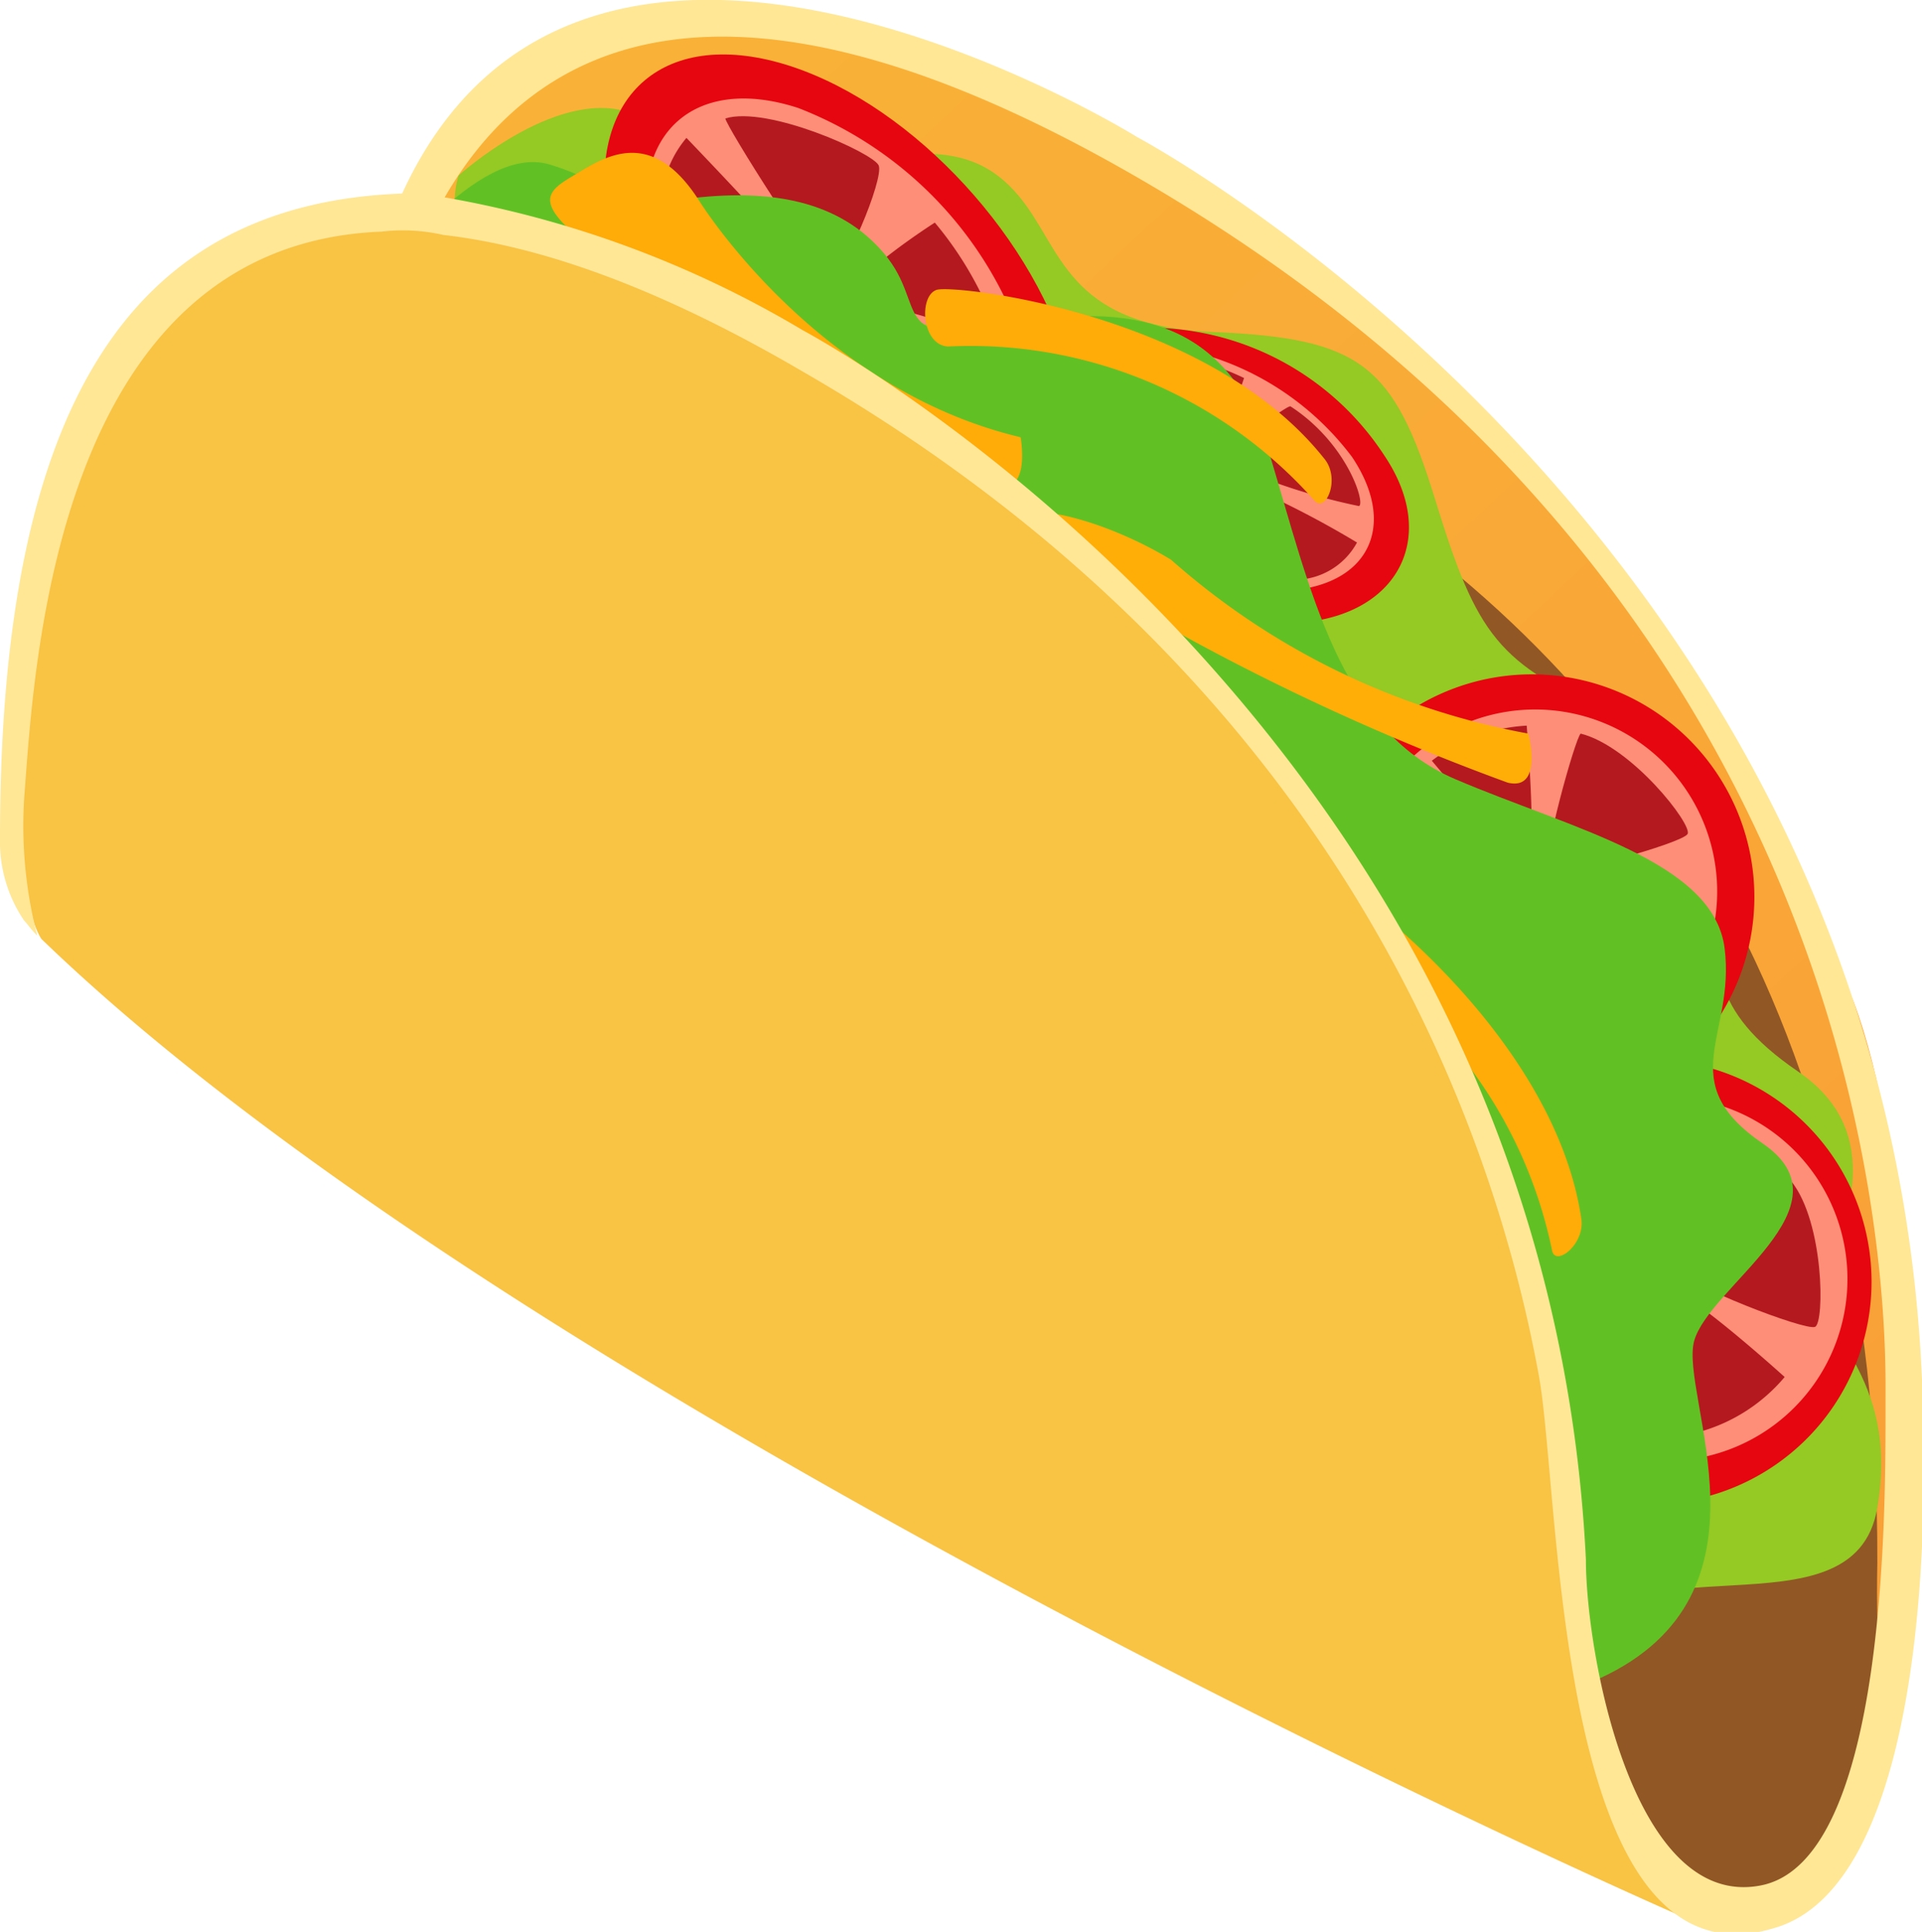 <svg xmlns="http://www.w3.org/2000/svg" xmlns:xlink="http://www.w3.org/1999/xlink" viewBox="0 0 70.11 70.47"><defs><style>.cls-1{fill:url(#linear-gradient);}.cls-2{fill:#915725;}.cls-3{fill:#95c924;}.cls-4{fill:#e60610;}.cls-5{fill:#fe8e77;}.cls-6{fill:#b4191f;}.cls-7{fill:#61c124;}.cls-8{fill:#ffab08;}.cls-9{fill:#ffae08;}.cls-10{fill:#f9c344;}.cls-11{fill:#ffe796;}</style><linearGradient id="linear-gradient" x1="18.67" y1="-0.07" x2="78.46" y2="63.99" gradientUnits="userSpaceOnUse"><stop offset="0" stop-color="#f9b337"/><stop offset="1" stop-color="#f99d37"/></linearGradient></defs><title>denver</title><g id="Layer_2" data-name="Layer 2"><g id="_ÎÓÈ_14" data-name="—ÎÓÈ_14"><path class="cls-1" d="M31.36,1.39C20.22-1.5,17.16,4.27,14.93,8.93c0,0,40.65,51.79,42.52,51.75.47.85,3.12,9.33,7,8.52s4.94-15.3,5.16-15.93c.42-1.19,0-11.46-2-16.75C58.6,15,42.5,4.27,31.36,1.39Z"/><path class="cls-2" d="M68.48,57c.14-39.55-35.16-49.86-52.76-45.89-4.5,1.13,41.71,43.94,41.62,45.62C57.17,60,59.38,71.26,64.5,69S68.35,63.12,68.48,57Z"/><path class="cls-3" d="M66.66,46.74c.56-2,2.25-5.39-1.08-7.66s-3-4.09-2.85-6.2.38-5-3.85-6.83-5-2.85-6.52-7.8-2.7-5.91-8.11-6.14-5.5-3.1-7.12-5S33.61,5.5,30.45,5.87s-4.92-1-7.59-1.8S16.73,6.4,16.73,6.4C13.82,15.23,55,65,57,60.38S67.64,60,68.48,55,66.11,48.73,66.66,46.74Z"/><path class="cls-4" d="M59.56,38.67l2.38,16a8.11,8.11,0,0,0-2.38-16Z"/><path class="cls-5" d="M59.75,40.09l2,13.13a6.64,6.64,0,0,0-2-13.13Z"/><path class="cls-5" d="M60.32,44.17l.76,5.07a2.36,2.36,0,0,0,1.43-2.8C62.31,45.07,61.34,44.08,60.32,44.17Z"/><path class="cls-6" d="M61.36,46.4c.06.43,4.5,2.16,4.85,2s.33-3.8-.86-5.3C65.12,43.1,61.3,46,61.36,46.4Z"/><path class="cls-6" d="M62,52.23a6.26,6.26,0,0,0,3.1-2c-1.23-1.11-3.64-3.16-3.91-3S61.93,52,62,52.23Z"/><path class="cls-6" d="M61,45.6c.33.12,2.09-2.53,3-3.93a6.27,6.27,0,0,0-3.51-1.07C60.44,40.87,60.65,45.48,61,45.6Z"/><path class="cls-4" d="M50.36,26.75,62,38.05a8.12,8.12,0,0,0-11.63-11.3Z"/><path class="cls-5" d="M51.38,27.76,60.9,37a6.64,6.64,0,0,0-9.52-9.25Z"/><path class="cls-5" d="M54.31,30.65,58,34.23a2.36,2.36,0,0,0-.57-3.1A2.36,2.36,0,0,0,54.31,30.65Z"/><path class="cls-6" d="M57.66,26.76c-.19.13-1.48,4.73-1.17,5s4.89-1,5.07-1.34S59.52,27.23,57.66,26.76Z"/><path class="cls-6" d="M56.87,32.59c-.11.3,3.45,3.29,3.65,3.46a6.16,6.16,0,0,0,1.27-3.45C60.14,32.46,57,32.3,56.87,32.59Z"/><path class="cls-6" d="M52.23,27.75c.17.2,3.13,3.75,3.46,3.64s.13-3.27,0-4.92A6.25,6.25,0,0,0,52.23,27.75Z"/><path class="cls-4" d="M28.83,2.41c-4.53-1.47-7.44,1-6.66,5.65l16.9,5.48C37.86,8.8,33.37,3.89,28.83,2.41Z"/><path class="cls-5" d="M29.12,3.94c-3.71-1.21-6.09.85-5.45,4.62L37.5,13.05A14,14,0,0,0,29.12,3.94Z"/><path class="cls-5" d="M30.22,8.87C28.78,8.41,27.8,8.91,28,10l5.35,1.74A4.93,4.93,0,0,0,30.22,8.87Z"/><path class="cls-6" d="M26.46,4.32c0,.24,3.35,5.56,3.81,5.71s2-3.54,1.78-4S28,3.85,26.46,4.32Z"/><path class="cls-6" d="M31.2,10.64c.2.36,4.95,1.56,5.23,1.63A12.84,12.84,0,0,0,34.1,8.12C33,8.83,31,10.28,31.2,10.64Z"/><path class="cls-6" d="M24.16,8.12c.28.12,5.18,2.19,5.28,1.91s-2.85-3.38-4.4-5A3.91,3.91,0,0,0,24.16,8.12Z"/><path class="cls-4" d="M40.91,12l6.74,10.69c3.37-.37,4.83-3.12,2.85-6.07A10.27,10.27,0,0,0,40.91,12Z"/><path class="cls-5" d="M41.25,12.52l6,9c2.75-.31,3.69-2.43,2.07-4.85A10.39,10.39,0,0,0,41.25,12.52Z"/><path class="cls-5" d="M43.09,15.31l2.33,3.48c.79-.1.93-.9.3-1.84A3.64,3.64,0,0,0,43.09,15.31Z"/><path class="cls-6" d="M47.07,14.82c-.2,0-2.54,1.76-2.35,2.05a22.56,22.56,0,0,0,4.85,1.59C49.82,18.38,49.15,16.17,47.07,14.82Z"/><path class="cls-6" d="M47.21,21.15a2.6,2.6,0,0,0,2.29-1.36,34.36,34.36,0,0,0-4.64-2.34C44.68,17.56,47.08,21,47.21,21.15Z"/><path class="cls-6" d="M44.13,16.31c.32.1.95-1.62,1.25-2.52A9,9,0,0,0,42,12.9C42.1,13.08,43.8,16.22,44.13,16.31Z"/><path class="cls-7" d="M64.31,41.72c-3.33-2.28-1-3.95-1.4-7.13s-5.6-4.36-9.83-6.17S47.8,21.5,46.31,16.56s-5.1-5.56-9.53-4.71-2.9-.66-4.52-2.59-4.13-2.41-7.28-2S22.72,6.81,20.05,6s-6.19,4.22-6.19,4.22c-2.91,8.83,34.67,47.66,36.67,43-.5-5.7,1.12,11.09,7.83,8s2.88-10.32,3.44-12.31S67.63,44,64.31,41.72Z"/><path class="cls-8" d="M25.51,7.33c-1.59-2.49-3.13-1.81-4.3-1.1s-2,1,.41,2.85a85.65,85.65,0,0,0,14.72,8.59c1.28.42.89-1.72.89-1.72C29.73,14.17,25.51,7.33,25.51,7.33Z"/><path class="cls-8" d="M48.54,32.05c-.67-.17-1.53,1.49-.7,2a16.83,16.83,0,0,1,8.77,11.54c.1.66,1.23-.2,1.07-1.15C56.68,37.72,49.21,32.23,48.54,32.05Z"/><path class="cls-9" d="M42.72,20.42c-3.57-2.18-8.43-2.68-3,.77A85.92,85.92,0,0,0,55,28.55c1.31.31.75-1.79.75-1.79A26.94,26.94,0,0,1,42.72,20.42Z"/><path class="cls-10" d="M56.7,50.47c-1.56-12-11.1-28.06-28.06-38.37S4.53,10.82,2.26,16.57.31,32.42,1.51,34.25c17.92,17.32,59.71,35.6,59.71,35.6A44.88,44.88,0,0,1,58.07,62C57.23,59.11,57.3,54.87,56.7,50.47Z"/><path class="cls-11" d="M41.48,5S21.35-7.53,14.67,7.06C4.9,7.42,0,14.55,0,30.58a5.11,5.11,0,0,0,.88,3h0l.1.11a4.15,4.15,0,0,0,.38.44,16,16,0,0,1-.45-5.38c.37-5,1.31-19.84,13-20.3a6.62,6.62,0,0,1,2.26.12c3.5.4,7.81,1.88,13.14,5,19.22,11.1,25.06,27,26.82,36.59.81,4.36.57,22.55,8.56,20.18,6-1.68,5.47-17.15,5.47-17.78C70.1,20.2,41.48,5,41.48,5ZM64.21,68.78c-4.66.88-6.36-8.47-6.36-11.89C56.36,26.41,29.29,12.05,29.29,12.05A38.26,38.26,0,0,0,16.22,7.2C19.5,1.53,26.5-2.18,41.45,6.45c28,16.14,27.33,42.32,27.33,44.65C68.78,54.8,68.88,67.91,64.21,68.78Z"/><path class="cls-8" d="M34.18,10.57c-.67.19-.58,2,.39,2.07a16.77,16.77,0,0,1,13.36,5.6c.42.53,1-.79.36-1.53C44.06,11.4,34.85,10.38,34.18,10.57Z"/></g></g></svg>